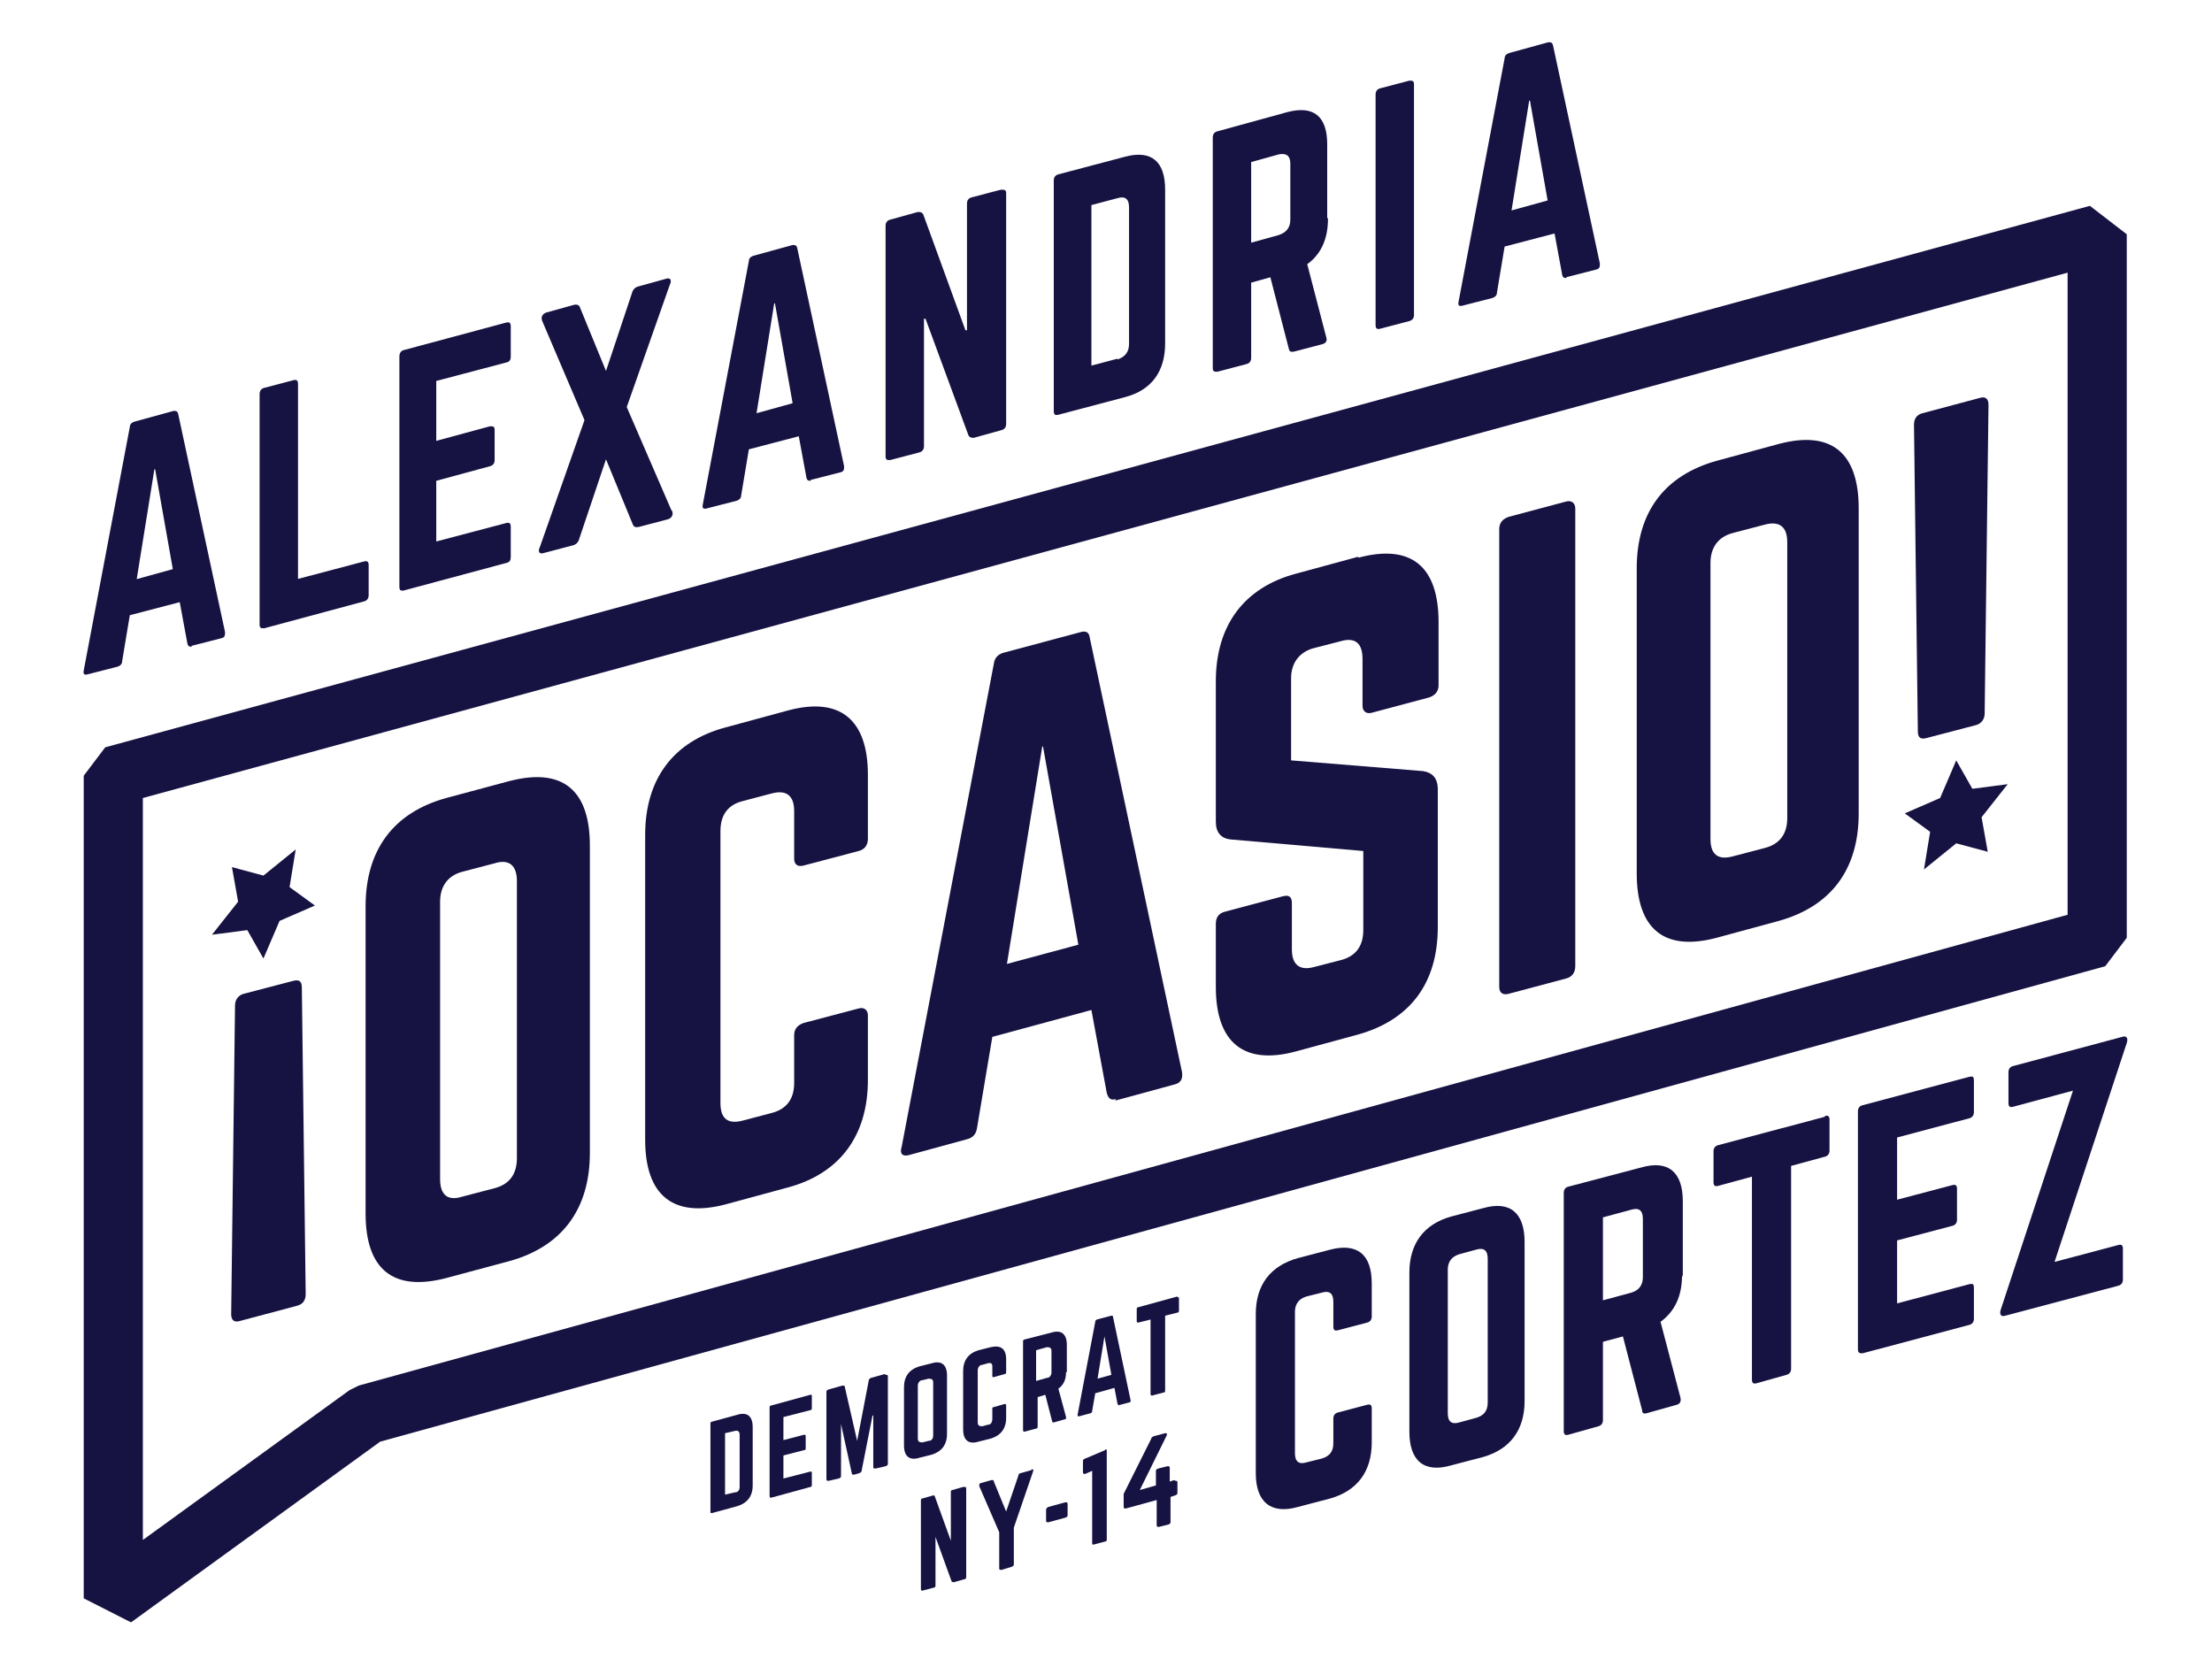 <?xml version="1.0" encoding="UTF-8"?>
<svg id="Layer_1" xmlns="http://www.w3.org/2000/svg" version="1.1" viewBox="0 0 288 216">
  <!-- Generator: Adobe Illustrator 29.5.0, SVG Export Plug-In . SVG Version: 2.1.0 Build 137)  -->
  <defs>
    <style>
      .st0 {
        fill: #161242;
      }
    </style>
  </defs>
  <path class="st0" d="M17,211.2l-6.1-3.1v-107.1s2.8-3.7,2.8-3.7L272.1,26.8l4.8,3.7v91.6s-2.8,3.7-2.8,3.7l-224.6,61.9-32.4,23.5ZM18.6,103.9v96.6s26.9-19.5,26.9-19.5l1.2-.6,222.5-61.3V35.5S18.6,103.9,18.6,103.9Z"/>
  <g>
    <path class="st0" d="M25,84.2c-.3,0-.5,0-.6-.4l-1-5.4-6.5,1.7-1,6c0,.4-.3.6-.6.7l-3.9,1c-.4.1-.6,0-.5-.5l6-31.7c0-.4.3-.6.6-.7l5.1-1.4c.3,0,.5,0,.6.4l6.1,28.4c0,.4,0,.7-.5.8l-3.9,1ZM20.1,61.1l-2.3,14.3,4.7-1.3-2.3-13Z"/>
    <path class="st0" d="M38.7,75.4l8.7-2.3c.4-.1.6,0,.6.5v3.9c0,.4-.2.7-.6.8l-13,3.5c-.4,0-.6,0-.6-.5v-30c0-.4.2-.7.6-.8l3.8-1c.4-.1.6,0,.6.5v25.5Z"/>
    <path class="st0" d="M66.5,46.4c0,.4-.1.7-.6.8l-9.1,2.4v7.8s7-1.9,7-1.9c.4,0,.6,0,.6.5v3.9c0,.4-.2.7-.6.8l-7,1.9v7.9s9.1-2.4,9.1-2.4c.4-.1.6,0,.6.5v3.9c0,.4-.1.7-.6.8l-13.4,3.6c-.3,0-.5,0-.5-.5v-30c0-.4.2-.7.5-.8l13.4-3.6c.4-.1.6,0,.6.5v3.9Z"/>
    <path class="st0" d="M87.5,66.5c.2.5,0,.9-.5,1.1l-3.8,1c-.4.1-.7,0-.8-.3l-3.5-8.5-3.5,10.4c-.1.4-.4.7-.8.8l-3.8,1c-.6.2-.8-.2-.5-.8l5.8-16.5-5.5-12.9c-.2-.5,0-.9.5-1.1l3.6-1c.4-.1.7,0,.8.3l3.4,8.3,3.4-10.2c.1-.4.4-.7.8-.8l3.6-1c.6-.2.8.2.5.8l-5.6,15.9,5.8,13.4Z"/>
    <path class="st0" d="M105.6,62.6c-.3,0-.5,0-.6-.4l-1-5.4-6.5,1.7-1,6c0,.4-.3.6-.6.7l-3.9,1c-.4.1-.6,0-.5-.5l6-31.7c0-.4.3-.6.6-.7l5.1-1.4c.3,0,.5,0,.6.4l6.1,28.4c0,.4,0,.7-.5.8l-3.9,1ZM100.8,39.5l-2.3,14.3,4.7-1.3-2.3-13Z"/>
    <path class="st0" d="M130.4,24.7c.4,0,.6,0,.6.5v30c0,.4-.2.7-.6.8l-3.6,1c-.3,0-.5,0-.7-.3l-5.6-15.2h-.2s0,16.6,0,16.6c0,.4-.2.7-.6.8l-3.8,1c-.4,0-.6,0-.6-.5v-30c0-.4.2-.7.6-.8l3.6-1c.3,0,.5,0,.7.3l5.5,15.1h.2c0,0,0-16.5,0-16.5,0-.4.2-.7.6-.8l3.8-1Z"/>
    <path class="st0" d="M137.2,23.5c0-.4.2-.7.6-.8l8.7-2.3c3.4-.9,5.2.6,5.2,4.3v20c0,3.7-1.8,6.1-5.2,7l-8.7,2.3c-.4.1-.6,0-.6-.5v-30ZM145.5,46.8c.9-.3,1.5-.9,1.5-2v-17.8c0-1.1-.5-1.5-1.5-1.2l-3.4.9v20.9s3.4-.9,3.4-.9Z"/>
    <path class="st0" d="M172.9,28.5c0,2.6-.9,4.6-2.7,5.9l2.5,9.6c.1.4-.1.7-.5.8l-3.8,1c-.4,0-.5,0-.6-.4l-2.4-9.3-2.5.7v9.8c0,.4-.2.7-.6.8l-3.8,1c-.4,0-.6,0-.6-.5v-30c0-.4.2-.7.6-.8l9.1-2.5c3.4-.9,5.2.5,5.2,4.2v9.5ZM166.5,30.6c.9-.3,1.5-.9,1.5-2v-7.3c0-1-.5-1.4-1.5-1.2l-3.6,1v10.5s3.6-1,3.6-1Z"/>
    <path class="st0" d="M183.5,10.5c.4,0,.6,0,.6.5v30c0,.4-.2.7-.6.8l-3.8,1c-.4.1-.6,0-.6-.5V12.3c0-.4.2-.7.6-.8l3.8-1Z"/>
    <path class="st0" d="M204,36.2c-.3,0-.5,0-.6-.4l-1-5.4-6.5,1.7-1,6c0,.4-.3.6-.6.7l-3.9,1c-.4.1-.6,0-.5-.5l6-31.7c0-.4.3-.6.6-.7l5.1-1.4c.3,0,.5,0,.6.4l6.1,28.4c0,.4,0,.7-.5.8l-3.9,1ZM199.1,13.1l-2.3,14.3,4.7-1.3-2.3-13Z"/>
  </g>
  <g>
    <path class="st0" d="M178.6,171.4c0,.4-.2.7-.6.8l-3.8,1c-.4.1-.6,0-.6-.5v-3.2c0-1.1-.5-1.5-1.5-1.2l-2,.5c-1,.3-1.5,1-1.5,2v18.4c0,1.1.5,1.5,1.5,1.2l2-.5c1-.3,1.5-.9,1.5-2v-3.2c0-.4.2-.7.6-.8l3.8-1c.4-.1.6,0,.6.5v4.4c0,3.8-1.9,6.3-5.4,7.3l-4.2,1.1c-3.5,1-5.5-.6-5.5-4.4v-20.7c0-3.8,1.9-6.3,5.5-7.3l4.2-1.1c3.5-.9,5.4.6,5.4,4.4v4.4Z"/>
    <path class="st0" d="M183.5,165.7c0-3.8,1.9-6.3,5.4-7.3l4.2-1.1c3.5-1,5.4.6,5.4,4.4v20.7c0,3.8-1.9,6.3-5.4,7.3l-4.2,1.1c-3.5,1-5.4-.6-5.4-4.4v-20.7ZM192.2,184.6c1-.3,1.5-.9,1.5-2v-18.7c0-1.1-.5-1.5-1.5-1.2l-2.2.6c-1,.3-1.5,1-1.5,2v18.7c0,1.1.5,1.5,1.5,1.2l2.2-.6Z"/>
    <path class="st0" d="M219,166c0,2.7-.9,4.7-2.8,6.1l2.6,9.9c.1.5-.1.8-.5.9l-3.9,1.1c-.4.1-.6,0-.6-.4l-2.5-9.6-2.6.7v10.2c0,.4-.2.7-.6.8l-3.9,1.1c-.4.1-.6,0-.6-.5v-31c0-.4.2-.7.6-.8l9.5-2.5c3.5-1,5.4.6,5.4,4.4v9.9ZM212.4,168.3c1-.3,1.5-1,1.5-2v-7.6c0-1.1-.5-1.5-1.5-1.2l-3.7,1v10.8s3.7-1,3.7-1Z"/>
    <path class="st0" d="M237.6,145.3c.4-.1.6,0,.6.5v4c0,.4-.2.7-.6.8l-4.4,1.2v26.4c0,.4-.2.7-.6.8l-3.9,1.1c-.4.1-.6,0-.6-.5v-26.4s-4.4,1.2-4.4,1.2c-.4.1-.6,0-.6-.5v-4c0-.4.2-.7.6-.8l13.9-3.7Z"/>
    <path class="st0" d="M257,144.8c0,.4-.2.7-.6.8l-9.4,2.5v8.1s7.2-1.9,7.2-1.9c.4-.1.6,0,.6.5v4c0,.4-.2.7-.6.8l-7.2,1.9v8.2s9.4-2.5,9.4-2.5c.5-.1.6,0,.6.5v4c0,.4-.2.7-.6.8l-13.9,3.7c-.3,0-.6,0-.6-.5v-31c0-.4.2-.7.6-.8l13.9-3.7c.5-.1.6,0,.6.5v4Z"/>
    <path class="st0" d="M276.3,135c.6-.2.8.2.6.8l-9.4,28.5,8.3-2.2c.4-.1.6,0,.6.5v4c0,.4-.2.7-.6.8l-14.7,3.9c-.6.2-.8-.2-.6-.8l9.4-28.5-7.8,2.1c-.4.1-.6,0-.6-.5v-4c0-.4.2-.7.6-.8l14.2-3.8Z"/>
  </g>
  <g>
    <path class="st0" d="M47.6,118c0-7.3,3.6-12.2,10.5-14.1l8.2-2.2c6.9-1.8,10.5,1.1,10.5,8.4v40c0,7.3-3.6,12.2-10.5,14.1l-8.2,2.2c-6.9,1.8-10.5-1.1-10.5-8.4v-40ZM64.4,154.7c1.9-.5,2.9-1.8,2.9-3.9v-36.1c0-2-1-2.9-2.9-2.3l-4.2,1.1c-1.9.5-2.9,1.9-2.9,3.9v36.1c0,2.1,1,2.9,2.9,2.3l4.2-1.1Z"/>
    <path class="st0" d="M113,109.2c0,.8-.4,1.4-1.2,1.6l-7.2,1.9c-.8.2-1.2-.2-1.2-.9v-6.2c0-2-1-2.8-2.9-2.3l-3.8,1c-2,.5-2.9,1.9-2.9,3.9v35.4c0,2.1,1,2.8,2.9,2.3l3.8-1c1.9-.5,2.9-1.8,2.9-3.9v-6.2c0-.8.4-1.3,1.2-1.6l7.2-1.9c.7-.2,1.2.2,1.2.9v8.4c0,7.3-3.7,12.2-10.4,14l-8.1,2.2c-6.8,1.8-10.5-1.1-10.5-8.4v-39.7c0-7.3,3.7-12.2,10.5-14l8.1-2.2c6.7-1.8,10.4,1.1,10.4,8.4v8.4Z"/>
    <path class="st0" d="M145.3,143.1c-.7.2-1-.1-1.2-.8l-2-10.8-12.9,3.5-2,11.9c-.1.7-.5,1.2-1.2,1.4l-7.7,2.1c-.8.2-1.2-.2-.9-1.1l12-62.9c.1-.8.6-1.2,1.2-1.4l10.1-2.7c.7-.2,1.1,0,1.2.8l12,56.5c.1.8-.1,1.4-1,1.6l-7.7,2.1ZM135.7,97.2l-4.6,28.3,9.3-2.5-4.6-25.8Z"/>
    <path class="st0" d="M176.9,72.6c6.8-1.8,10.4,1.1,10.4,8.4v8.2c0,.8-.4,1.3-1.2,1.6l-7.5,2c-.7.2-1.2-.2-1.2-.9v-6.1c0-2-.9-2.9-2.9-2.3l-3.5.9c-1.8.5-2.9,1.9-2.9,3.9v10.7l17.2,1.4c1.2.2,1.9.9,1.9,2.4v17.9c0,7.3-3.6,12.1-10.4,14l-8.1,2.2c-6.7,1.8-10.4-1.1-10.4-8.4v-8.2c0-.9.4-1.4,1.2-1.6l7.5-2c.8-.2,1.2,0,1.2.9v6c0,2.1,1.1,2.8,2.9,2.3l3.5-.9c1.9-.5,2.9-1.8,2.9-3.9v-10.3l-17.2-1.5c-1.3-.1-2-.9-2-2.3v-18.3c0-7.3,3.7-12.2,10.4-14l8.1-2.2Z"/>
    <path class="st0" d="M203.9,65.3c.7-.2,1.2.2,1.2.9v59.6c0,.8-.4,1.4-1.2,1.6l-7.5,2c-.8.2-1.2-.2-1.2-.9v-59.6c0-.8.4-1.3,1.2-1.6l7.5-2Z"/>
    <path class="st0" d="M213.1,74c0-7.3,3.6-12.1,10.4-14l8.1-2.2c6.8-1.8,10.4,1.1,10.4,8.4v39.7c0,7.3-3.6,12.1-10.4,14l-8.1,2.2c-6.8,1.8-10.4-1.1-10.4-8.4v-39.7ZM229.8,110.4c1.9-.5,2.9-1.8,2.9-3.9v-35.9c0-2-1-2.8-2.9-2.3l-4.2,1.1c-1.9.5-2.9,1.9-2.9,3.9v35.9c0,2.1,1,2.8,2.9,2.3l4.2-1.1Z"/>
  </g>
  <path class="st0" d="M31.2,172c-.7.2-1.1-.1-1.1-.9l.5-40.2c0-.7.4-1.3,1.1-1.5l6.5-1.7c.8-.2,1.1.1,1.1.9l.5,39.9c0,.7-.3,1.3-1.1,1.5l-7.5,2ZM32.2,121.1l-4.6.6,3.4-4.3-.8-4.5,4.1,1.1,4.2-3.4-.8,4.9,3.3,2.4-4.6,2-2.1,4.9-2.1-3.7Z"/>
  <path class="st0" d="M257.8,51.8c.7-.2,1.1.1,1.1.9l-.5,40.2c0,.7-.4,1.3-1.1,1.5l-6.5,1.7c-.8.2-1.1-.1-1.1-.9l-.5-39.9c0-.7.3-1.3,1.1-1.5l7.5-2ZM256.8,102.7l4.6-.6-3.4,4.3.8,4.5-4.1-1.1-4.2,3.4.8-4.9-3.3-2.4,4.6-2,2.1-4.9,2.1,3.7Z"/>
  <g>
    <g>
      <path class="st0" d="M92.5,185.4c0-.1,0-.3.2-.3l3.3-.9c1.3-.4,2,.2,2,1.6v7.6c0,1.4-.7,2.3-2,2.7l-3.3.9c-.2,0-.2,0-.2-.2v-11.5ZM95.7,194.3c.4,0,.6-.3.6-.7v-6.8c0-.4-.2-.6-.6-.5l-1.3.3v8s1.3-.3,1.3-.3Z"/>
      <path class="st0" d="M105.7,183.3c0,.1,0,.3-.2.3l-3.5.9v3s2.7-.7,2.7-.7c.1,0,.2,0,.2.2v1.5c0,.2,0,.3-.2.3l-2.7.7v3s3.5-.9,3.5-.9c.2,0,.2,0,.2.2v1.5c0,.1,0,.3-.2.3l-5.1,1.4c-.1,0-.2,0-.2-.2v-11.5c0-.1,0-.3.2-.3l5.1-1.4c.2,0,.2,0,.2.2v1.5Z"/>
      <path class="st0" d="M115.3,179c.2,0,.3,0,.3.2v11.3c0,.2,0,.3-.3.4l-1.3.3c-.2,0-.3,0-.3-.2v-6.7s-.1,0-.1,0l-1.4,7.1c0,.2-.1.3-.3.4l-.7.2c-.2,0-.3,0-.3-.2l-1.4-6.4h0s0,6.7,0,6.7c0,.2,0,.3-.3.4l-1.3.3c-.2,0-.3,0-.3-.2v-11.3c0-.2,0-.3.3-.4l1.8-.5c.2,0,.3,0,.3.2l1.6,7,1.5-7.8c0-.2.1-.3.3-.4l1.8-.5Z"/>
      <path class="st0" d="M117.7,180.6c0-1.4.7-2.3,2-2.7l1.6-.4c1.3-.4,2,.2,2,1.6v7.6c0,1.4-.7,2.3-2,2.7l-1.6.4c-1.3.4-2-.2-2-1.6v-7.6ZM120.9,187.6c.4,0,.6-.3.6-.7v-6.9c0-.4-.2-.5-.6-.5l-.8.2c-.4,0-.6.4-.6.7v6.9c0,.4.2.5.6.5l.8-.2Z"/>
      <path class="st0" d="M131,178.6c0,.1,0,.3-.2.3l-1.4.4c-.2,0-.2,0-.2-.2v-1.2c0-.4-.2-.5-.6-.4l-.7.2c-.4,0-.6.4-.6.7v6.8c0,.4.2.5.6.5l.7-.2c.4,0,.6-.3.6-.8v-1.2c0-.2,0-.3.2-.3l1.4-.4c.1,0,.2,0,.2.2v1.6c0,1.4-.7,2.3-2,2.7l-1.6.4c-1.3.4-2-.2-2-1.6v-7.6c0-1.4.7-2.3,2-2.7l1.6-.4c1.3-.3,2,.2,2,1.6v1.6Z"/>
      <path class="st0" d="M138.8,178.6c0,1-.3,1.7-1,2.2l1,3.7c0,.2,0,.3-.2.3l-1.4.4c-.1,0-.2,0-.2-.1l-.9-3.5-1,.3v3.8c0,.1,0,.3-.2.3l-1.5.4c-.1,0-.2,0-.2-.2v-11.5c0-.1,0-.3.2-.3l3.5-.9c1.3-.4,2,.2,2,1.6v3.6ZM136.3,179.4c.4,0,.6-.4.6-.7v-2.8c0-.4-.2-.5-.6-.5l-1.4.4v4s1.4-.4,1.4-.4Z"/>
      <path class="st0" d="M145.7,182.9c-.1,0-.2,0-.2-.1l-.4-2.1-2.5.7-.4,2.3c0,.1,0,.2-.2.3l-1.5.4c-.2,0-.2,0-.2-.2l2.3-12.1c0-.2.1-.2.2-.3l1.9-.5c.1,0,.2,0,.2.1l2.3,10.9c0,.2,0,.3-.2.3l-1.5.4ZM143.8,174l-.9,5.5,1.8-.5-.9-5Z"/>
      <path class="st0" d="M153.3,168.9c.2,0,.2,0,.2.2v1.5c0,.1,0,.3-.2.3l-1.6.4v9.7c0,.2,0,.3-.2.3l-1.5.4c-.1,0-.2,0-.2-.2v-9.7s-1.6.4-1.6.4c-.1,0-.2,0-.2-.2v-1.5c0-.1,0-.3.2-.3l5.1-1.4Z"/>
    </g>
    <path class="st0" d="M125.6,193.6c.1,0,.2,0,.2.2v11.5c0,.1,0,.3-.2.3l-1.4.4c-.1,0-.2,0-.3-.1l-2.1-5.8h0s0,6.3,0,6.3c0,.1,0,.3-.2.3l-1.5.4c-.1,0-.2,0-.2-.2v-11.5c0-.1,0-.3.2-.3l1.4-.4c.1,0,.2,0,.2.1l2.1,5.8h0s0-6.3,0-6.3c0-.1,0-.3.2-.3l1.4-.4Z"/>
    <path class="st0" d="M134.3,191.3c.2,0,.3,0,.2.3l-2.5,7.3v4.7c0,.2,0,.3-.3.4l-1.3.4c-.2,0-.3,0-.3-.2v-4.7s-2.6-6-2.6-6c0-.2,0-.4.2-.4l1.4-.4c.2,0,.3,0,.3.2l1.6,3.9,1.6-4.7c0-.2.2-.3.3-.3l1.4-.4Z"/>
    <path class="st0" d="M136.2,196.6c0-.2.1-.3.3-.4l2.2-.6c.2,0,.3,0,.3.2v1.4c0,.2,0,.3-.3.4l-2.2.6c-.2,0-.3,0-.3-.2v-1.4Z"/>
    <path class="st0" d="M143.9,188.7c.1,0,.2,0,.2.2v11.5c0,.1,0,.3-.2.3l-1.5.4c-.2,0-.2,0-.2-.2v-9.4s-.9.4-.9.4c-.2,0-.3,0-.3-.2v-1.4c0-.2,0-.3.3-.4l2.6-1.1Z"/>
    <path class="st0" d="M153,192.8c.2,0,.3,0,.3.2v1.3c0,.2,0,.3-.3.4l-.6.2v3.2c0,.2,0,.3-.3.4l-1.2.3c-.2,0-.3,0-.3-.2v-3.3s-4,1.1-4,1.1c-.2,0-.3,0-.3-.2v-1.3c0-.1,0-.2,0-.4l3.6-7.2c0-.2.2-.2.3-.3l1.5-.4c.2,0,.3,0,.2.3l-3.5,7.1,2.1-.6v-1.8c0-.2,0-.3.3-.4l1.2-.3c.2,0,.3,0,.3.2v1.8s.6-.2.6-.2Z"/>
  </g>
</svg>